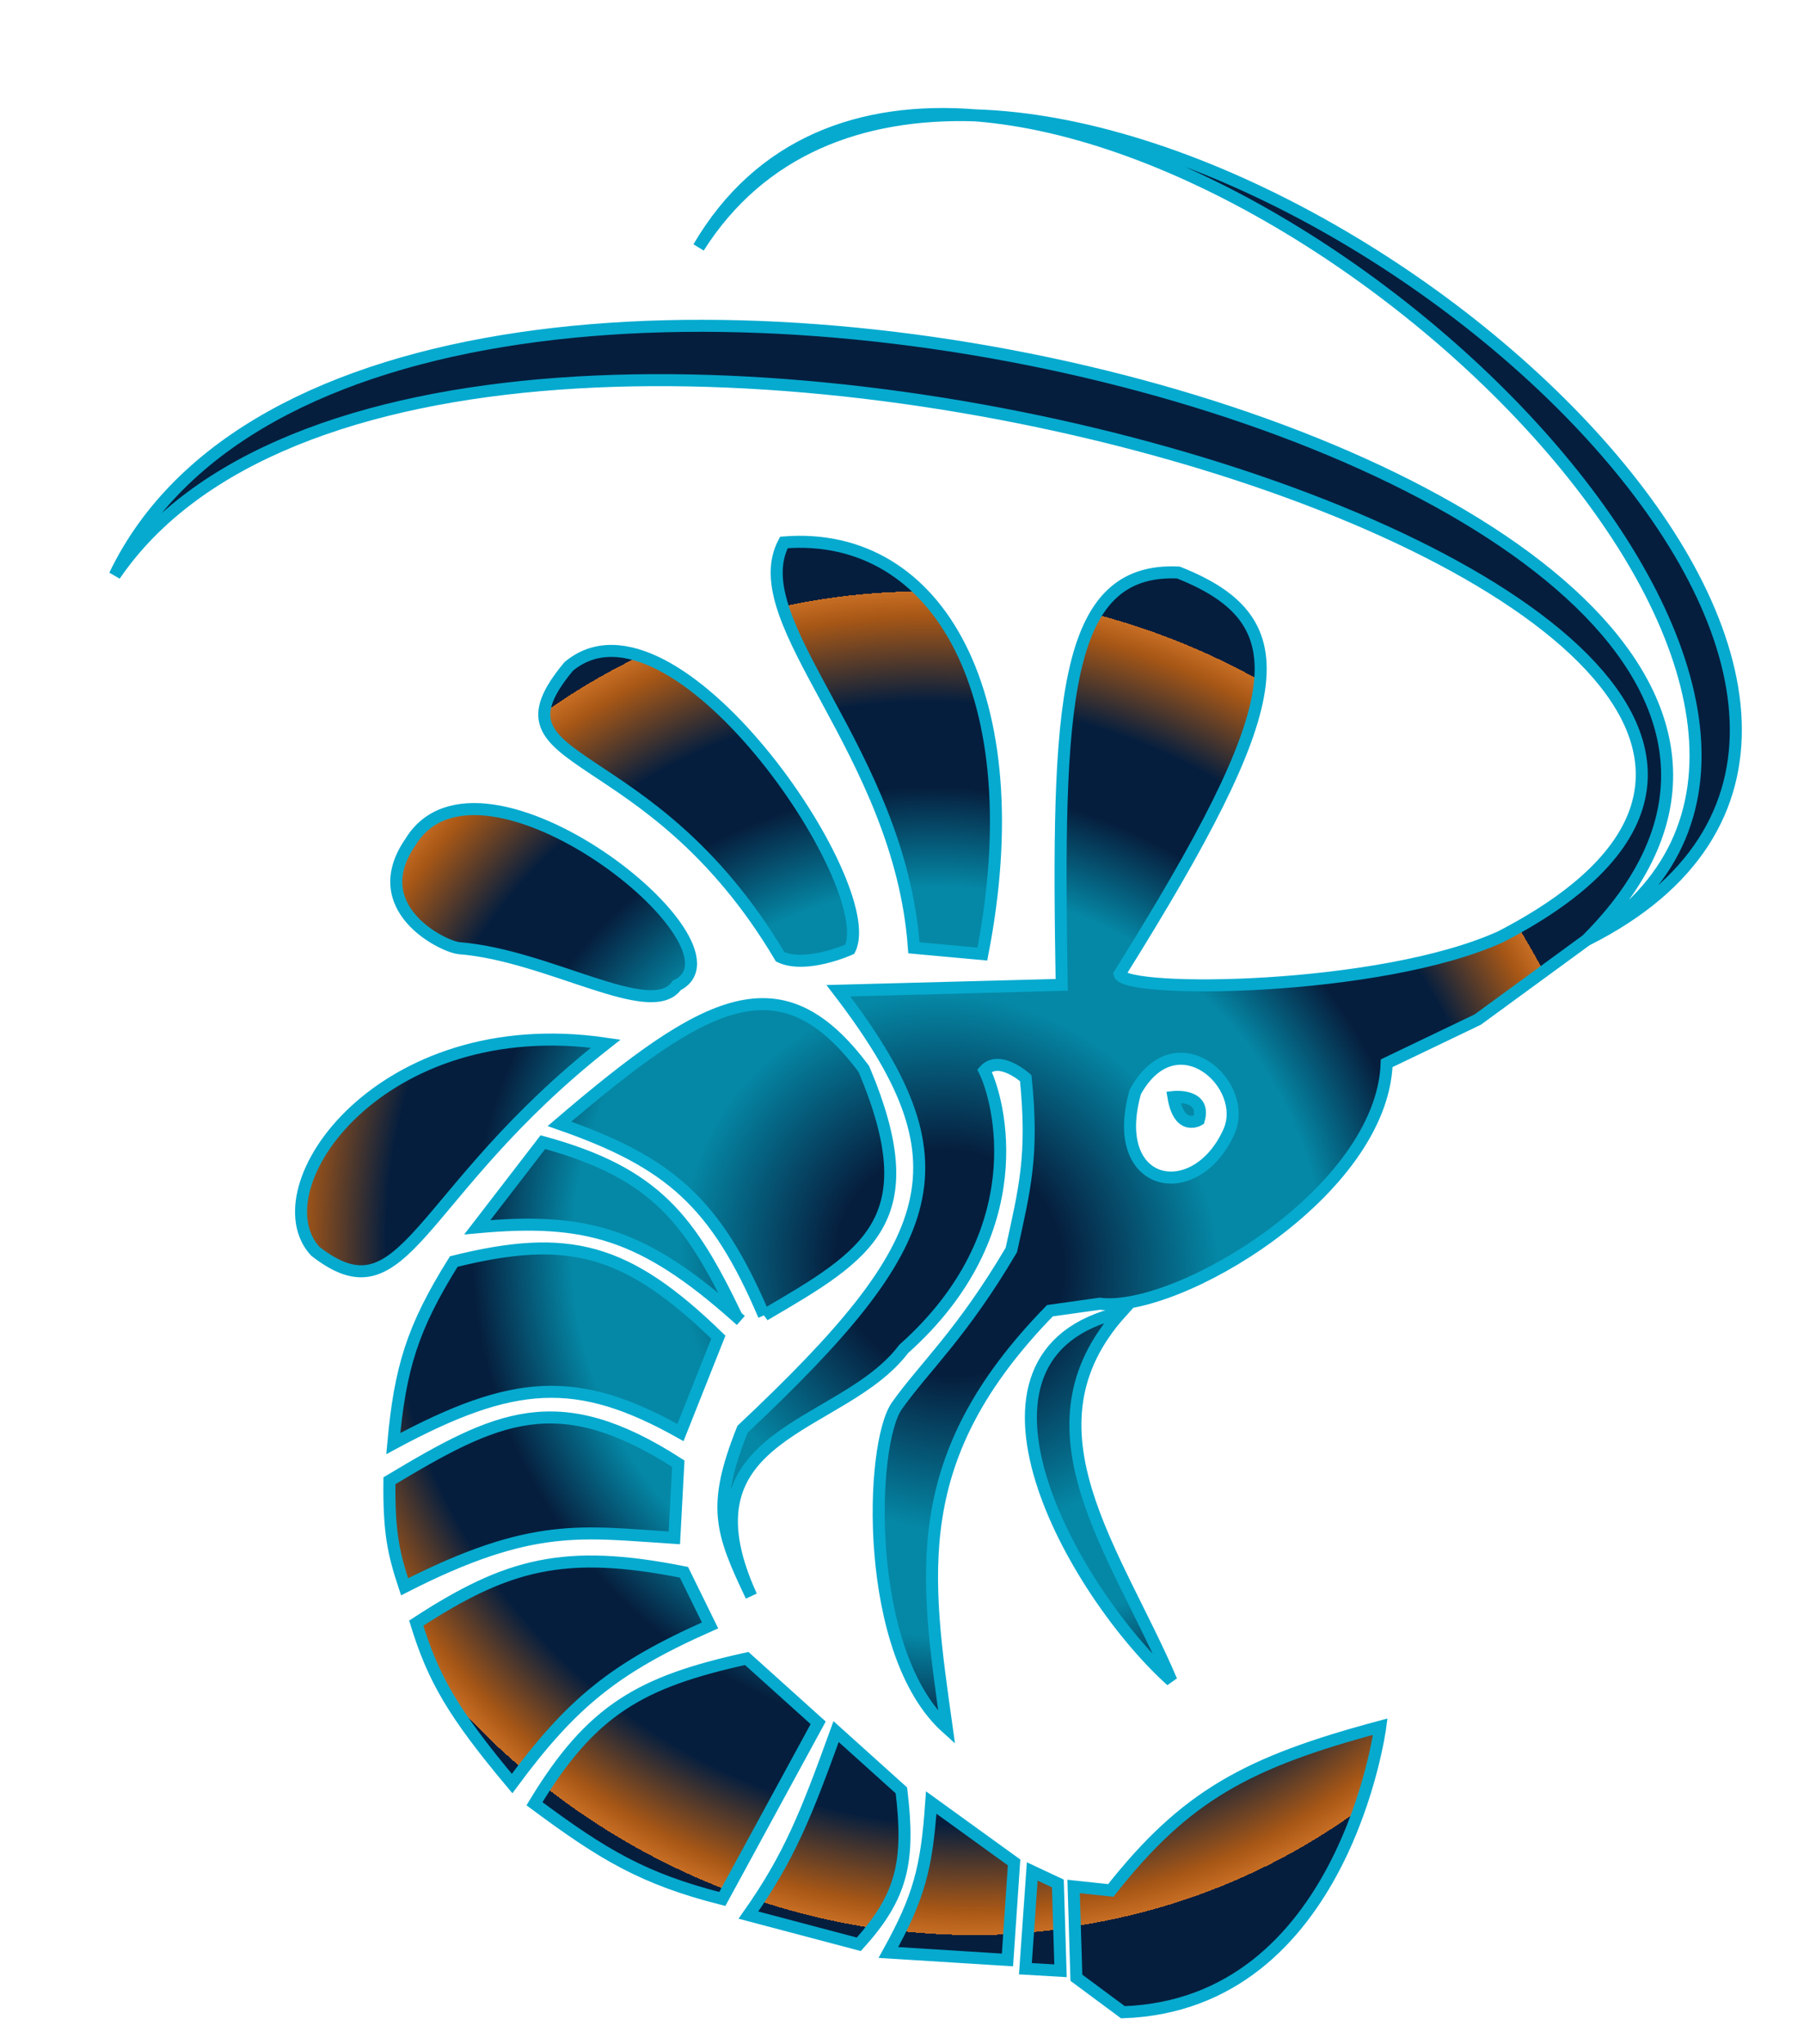 <svg xmlns="http://www.w3.org/2000/svg" fill="none" viewBox="0 0 15 17" height="17" width="15">
<path fill="url(#paint0_radial_18_78)" d="M6.952 14.4C6.706 15.08 6.566 15.439 6.223 15.926L7.141 16.169C7.5 15.771 7.567 15.486 7.495 14.889L6.952 14.4Z"></path>
<path fill-opacity="0.2" fill="black" d="M6.952 14.4C6.706 15.08 6.566 15.439 6.223 15.926L7.141 16.169C7.5 15.771 7.567 15.486 7.495 14.889L6.952 14.4Z"></path>
<path fill="url(#paint1_radial_18_78)" d="M8.583 15.563L8.526 16.372L8.818 16.389L8.796 15.663L8.583 15.563Z"></path>
<path fill-opacity="0.2" fill="black" d="M8.583 15.563L8.526 16.372L8.818 16.389L8.796 15.663L8.583 15.563Z"></path>
<path fill="url(#paint2_radial_18_78)" d="M8.432 15.488L7.743 14.99C7.705 15.54 7.641 15.777 7.387 16.237L8.377 16.299L8.432 15.488Z"></path>
<path fill-opacity="0.2" fill="black" d="M8.432 15.488L7.743 14.99C7.705 15.54 7.641 15.777 7.387 16.237L8.377 16.299L8.432 15.488Z"></path>
<path fill="url(#paint3_radial_18_78)" d="M5.627 8.195C6.289 7.87 3.995 6.049 3.414 7.001C3.033 7.549 3.676 7.869 3.816 7.885C4.563 7.943 5.416 8.497 5.627 8.195Z"></path>
<path fill-opacity="0.2" fill="black" d="M5.627 8.195C6.289 7.87 3.995 6.049 3.414 7.001C3.033 7.549 3.676 7.869 3.816 7.885C4.563 7.943 5.416 8.497 5.627 8.195Z"></path>
<path fill="url(#paint4_radial_18_78)" d="M9.74 13.977C9.284 12.905 8.452 11.879 9.323 10.912C7.801 11.261 8.931 13.25 9.74 13.977Z"></path>
<path fill-opacity="0.2" fill="black" d="M9.74 13.977C9.284 12.905 8.452 11.879 9.323 10.912C7.801 11.261 8.931 13.25 9.74 13.977Z"></path>
<path fill="url(#paint5_radial_18_78)" d="M7.183 8.89C6.496 7.969 5.879 8.297 4.652 9.346C5.563 9.664 5.95 9.995 6.352 10.939L6.356 10.936C7.224 10.429 7.712 10.145 7.183 8.89Z"></path>
<path fill-opacity="0.2" fill="black" d="M7.183 8.89C6.496 7.969 5.879 8.297 4.652 9.346C5.563 9.664 5.95 9.995 6.352 10.939L6.356 10.936C7.224 10.429 7.712 10.145 7.183 8.89Z"></path>
<path fill="url(#paint6_radial_18_78)" d="M5.973 11.12C5.211 10.379 4.726 10.254 3.773 10.491C3.428 11.043 3.327 11.377 3.27 12.005C4.273 11.465 4.798 11.431 5.658 11.913L5.973 11.12Z"></path>
<path fill-opacity="0.2" fill="black" d="M5.973 11.12C5.211 10.379 4.726 10.254 3.773 10.491C3.428 11.043 3.327 11.377 3.27 12.005C4.273 11.465 4.798 11.431 5.658 11.913L5.973 11.12Z"></path>
<path fill="url(#paint7_radial_18_78)" d="M5.607 12.789L5.64 12.172C4.636 11.525 4.131 11.779 3.238 12.314C3.233 12.748 3.273 12.921 3.364 13.196C4.432 12.651 4.843 12.741 5.607 12.789Z"></path>
<path fill-opacity="0.2" fill="black" d="M5.607 12.789L5.64 12.172C4.636 11.525 4.131 11.779 3.238 12.314C3.233 12.748 3.273 12.921 3.364 13.196C4.432 12.651 4.843 12.741 5.607 12.789Z"></path>
<path fill="url(#paint8_radial_18_78)" d="M5.687 13.075C4.69 12.876 4.216 13.006 3.461 13.498C3.602 13.957 3.765 14.244 4.258 14.832C4.751 14.166 5.104 13.871 5.904 13.517L5.687 13.075Z"></path>
<path fill-opacity="0.2" fill="black" d="M5.687 13.075C4.69 12.876 4.216 13.006 3.461 13.498C3.602 13.957 3.765 14.244 4.258 14.832C4.751 14.166 5.104 13.871 5.904 13.517L5.687 13.075Z"></path>
<path fill="url(#paint9_radial_18_78)" d="M6.803 14.327L6.209 13.792C5.33 13.986 4.919 14.214 4.444 15C5.016 15.425 5.349 15.625 6.006 15.792L6.803 14.327Z"></path>
<path fill-opacity="0.2" fill="black" d="M6.803 14.327L6.209 13.792C5.33 13.986 4.919 14.214 4.444 15C5.016 15.425 5.349 15.625 6.006 15.792L6.803 14.327Z"></path>
<path fill="url(#paint10_radial_18_78)" d="M11.477 14.359C11.477 14.359 11.177 16.671 9.337 16.734L8.95 16.447L8.927 15.688L9.236 15.721C9.859 14.931 10.372 14.655 11.477 14.359Z"></path>
<path fill-opacity="0.2" fill="black" d="M11.477 14.359C11.477 14.359 11.177 16.671 9.337 16.734L8.95 16.447L8.927 15.688L9.236 15.721C9.859 14.931 10.372 14.655 11.477 14.359Z"></path>
<path fill="url(#paint11_radial_18_78)" d="M5.037 8.679C3.164 8.404 2.141 9.88 2.621 10.405C3.379 10.996 3.453 9.925 5.037 8.679Z"></path>
<path fill-opacity="0.2" fill="black" d="M5.037 8.679C3.164 8.404 2.141 9.88 2.621 10.405C3.379 10.996 3.453 9.925 5.037 8.679Z"></path>
<path fill="url(#paint12_radial_18_78)" d="M7.066 7.894C7.33 7.363 5.597 4.817 4.729 5.542C3.998 6.42 5.389 6.106 6.487 7.957C6.703 8.058 7.066 7.894 7.066 7.894Z"></path>
<path fill-opacity="0.2" fill="black" d="M7.066 7.894C7.33 7.363 5.597 4.817 4.729 5.542C3.998 6.42 5.389 6.106 6.487 7.957C6.703 8.058 7.066 7.894 7.066 7.894Z"></path>
<path fill="url(#paint13_radial_18_78)" d="M8.168 7.934C8.586 5.794 7.806 4.408 6.518 4.511C6.165 5.176 7.482 6.243 7.599 7.882L8.168 7.934Z"></path>
<path fill-opacity="0.2" fill="black" d="M8.168 7.934C8.586 5.794 7.806 4.408 6.518 4.511C6.165 5.176 7.482 6.243 7.599 7.882L8.168 7.934Z"></path>
<path fill="url(#paint14_radial_18_78)" d="M4.514 9.498L3.969 10.206C4.867 10.124 5.344 10.254 6.126 10.951C5.738 10.143 5.456 9.756 4.514 9.498Z"></path>
<path fill-opacity="0.2" fill="black" d="M4.514 9.498L3.969 10.206C4.867 10.124 5.344 10.254 6.126 10.951C5.738 10.143 5.456 9.756 4.514 9.498Z"></path>
<path fill="url(#paint15_radial_18_78)" d="M9.309 8.101C10.718 5.845 10.829 5.169 9.798 4.761C8.833 4.716 8.788 5.862 8.828 8.19L6.971 8.239C8.066 9.668 7.839 10.319 6.174 11.886C5.918 12.529 5.992 12.736 6.247 13.273C5.616 11.892 7.003 11.895 7.514 11.218C8.605 10.245 8.308 9.148 8.186 8.903C8.308 8.767 8.529 8.966 8.529 8.966C8.594 9.607 8.521 9.885 8.409 10.395C7.998 11.093 7.684 11.371 7.458 11.69C7.232 12.009 7.178 13.746 7.872 14.369C7.693 13.091 7.538 12.121 8.73 10.9L9.144 10.842C9.791 10.923 11.492 9.912 11.53 8.842L12.287 8.479L13.191 7.818C17.046 3.971 3.124 0.271 0.954 4.784C3.671 0.806 17.756 5.056 12.478 7.79C11.477 8.245 9.356 8.264 9.309 8.101ZM10.218 9.412C9.942 10.024 9.211 9.888 9.44 9.08C9.78 8.464 10.395 9.018 10.218 9.412Z" clip-rule="evenodd" fill-rule="evenodd"></path>
<path fill-opacity="0.2" fill="black" d="M9.309 8.101C10.718 5.845 10.829 5.169 9.798 4.761C8.833 4.716 8.788 5.862 8.828 8.19L6.971 8.239C8.066 9.668 7.839 10.319 6.174 11.886C5.918 12.529 5.992 12.736 6.247 13.273C5.616 11.892 7.003 11.895 7.514 11.218C8.605 10.245 8.308 9.148 8.186 8.903C8.308 8.767 8.529 8.966 8.529 8.966C8.594 9.607 8.521 9.885 8.409 10.395C7.998 11.093 7.684 11.371 7.458 11.69C7.232 12.009 7.178 13.746 7.872 14.369C7.693 13.091 7.538 12.121 8.73 10.9L9.144 10.842C9.791 10.923 11.492 9.912 11.53 8.842L12.287 8.479L13.191 7.818C17.046 3.971 3.124 0.271 0.954 4.784C3.671 0.806 17.756 5.056 12.478 7.79C11.477 8.245 9.356 8.264 9.309 8.101ZM10.218 9.412C9.942 10.024 9.211 9.888 9.44 9.08C9.78 8.464 10.395 9.018 10.218 9.412Z" clip-rule="evenodd" fill-rule="evenodd"></path>
<path fill="url(#paint16_radial_18_78)" d="M8.108 0.959C11.655 1.07 16.832 5.991 13.191 7.818C16.088 6.034 11.409 1.217 8.108 0.959Z"></path>
<path fill-opacity="0.2" fill="black" d="M8.108 0.959C11.655 1.07 16.832 5.991 13.191 7.818C16.088 6.034 11.409 1.217 8.108 0.959Z"></path>
<path fill="url(#paint17_radial_18_78)" d="M9.968 9.313C9.968 9.313 9.805 9.412 9.757 9.123C9.757 9.123 10.031 9.093 9.968 9.313Z"></path>
<path fill-opacity="0.2" fill="black" d="M9.968 9.313C9.968 9.313 9.805 9.412 9.757 9.123C9.757 9.123 10.031 9.093 9.968 9.313Z"></path>
<path stroke-width="0.1" stroke="#06AACF" d="M6.16 10.981L6.126 10.951M6.126 10.951C5.738 10.143 5.456 9.756 4.514 9.498L3.969 10.206C4.867 10.124 5.344 10.254 6.126 10.951ZM6.352 10.939C5.95 9.995 5.563 9.664 4.652 9.346C5.879 8.297 6.496 7.969 7.183 8.89C7.712 10.145 7.224 10.429 6.356 10.936M6.352 10.939L6.356 10.936M6.352 10.939C6.353 10.938 6.355 10.937 6.356 10.936M13.191 7.818C17.046 3.971 3.124 0.271 0.954 4.784C3.671 0.806 17.756 5.056 12.478 7.79C11.477 8.245 9.356 8.264 9.309 8.101C10.718 5.845 10.829 5.169 9.798 4.761C8.833 4.716 8.788 5.862 8.828 8.19L6.971 8.239C8.066 9.668 7.839 10.319 6.174 11.886C5.918 12.529 5.992 12.736 6.247 13.273C5.616 11.892 7.003 11.895 7.514 11.218C8.605 10.245 8.308 9.148 8.186 8.903C8.308 8.767 8.529 8.966 8.529 8.966C8.594 9.607 8.521 9.885 8.409 10.395C7.998 11.093 7.684 11.371 7.458 11.69C7.232 12.009 7.178 13.746 7.872 14.369C7.693 13.091 7.538 12.121 8.73 10.9L9.144 10.842C9.791 10.923 11.492 9.912 11.53 8.842L12.287 8.479L13.191 7.818ZM13.191 7.818C16.832 5.991 11.655 1.07 8.108 0.959M13.191 7.818C16.088 6.034 11.409 1.217 8.108 0.959M8.108 0.959C7.155 0.884 6.317 1.19 5.809 2.057C6.324 1.245 7.157 0.929 8.108 0.959ZM8.168 7.934C8.586 5.794 7.806 4.408 6.518 4.511C6.165 5.176 7.482 6.243 7.599 7.882L8.168 7.934ZM7.066 7.894C7.33 7.363 5.597 4.817 4.729 5.542C3.998 6.42 5.389 6.106 6.487 7.957C6.703 8.058 7.066 7.894 7.066 7.894ZM5.627 8.195C6.289 7.87 3.995 6.049 3.414 7.001C3.033 7.549 3.676 7.869 3.816 7.885C4.563 7.943 5.416 8.497 5.627 8.195ZM5.037 8.679C3.164 8.404 2.141 9.88 2.621 10.405C3.379 10.996 3.453 9.925 5.037 8.679ZM10.218 9.412C9.942 10.024 9.211 9.888 9.44 9.08C9.78 8.464 10.395 9.018 10.218 9.412ZM5.973 11.12C5.211 10.379 4.726 10.254 3.773 10.491C3.428 11.043 3.327 11.377 3.27 12.005C4.273 11.465 4.798 11.431 5.658 11.913L5.973 11.12ZM5.607 12.789L5.64 12.172C4.636 11.525 4.131 11.779 3.238 12.314C3.233 12.748 3.273 12.921 3.364 13.196C4.432 12.651 4.843 12.741 5.607 12.789ZM5.687 13.075C4.69 12.876 4.216 13.006 3.461 13.498C3.602 13.957 3.765 14.244 4.258 14.832C4.751 14.166 5.104 13.871 5.904 13.517L5.687 13.075ZM6.803 14.327L6.209 13.792C5.33 13.986 4.919 14.214 4.444 15C5.016 15.425 5.349 15.625 6.006 15.792L6.803 14.327ZM6.952 14.4C6.706 15.08 6.566 15.439 6.223 15.926L7.141 16.169C7.5 15.771 7.567 15.486 7.495 14.889L6.952 14.4ZM8.432 15.488L7.743 14.99C7.705 15.54 7.641 15.777 7.387 16.237L8.377 16.299L8.432 15.488ZM8.583 15.563L8.526 16.372L8.818 16.389L8.796 15.663L8.583 15.563ZM8.927 15.688L8.95 16.447L9.337 16.734C11.177 16.671 11.477 14.359 11.477 14.359C10.372 14.655 9.859 14.931 9.236 15.721L8.927 15.688ZM9.74 13.977C9.284 12.905 8.452 11.879 9.323 10.912C7.801 11.261 8.931 13.25 9.74 13.977ZM9.968 9.313C9.968 9.313 9.805 9.412 9.757 9.123C9.757 9.123 10.031 9.093 9.968 9.313Z"></path>
<defs>
<radialGradient gradientTransform="translate(7.894 10.503) rotate(132.023) scale(5.65 5.832)" gradientUnits="userSpaceOnUse" r="1" cy="0" cx="0" id="paint0_radial_18_78">
<stop stop-color="#07264D" offset="0.095"></stop>
<stop stop-color="#07264D" offset="0.135"></stop>
<stop stop-color="#07264D" offset="0.165"></stop>
<stop stop-color="#06AACF" offset="0.39"></stop>
<stop stop-color="#06AACF" offset="0.545"></stop>
<stop stop-color="#07264D" offset="0.69"></stop>
<stop stop-color="#07264D" offset="0.815"></stop>
<stop stop-color="#D26D1B" offset="0.94"></stop>
<stop stop-color="#F9892D" offset="0.975"></stop>
<stop stop-color="#07264D" offset="0.975"></stop>
</radialGradient>
<radialGradient gradientTransform="translate(7.894 10.503) rotate(132.023) scale(5.65 5.832)" gradientUnits="userSpaceOnUse" r="1" cy="0" cx="0" id="paint1_radial_18_78">
<stop stop-color="#07264D" offset="0.095"></stop>
<stop stop-color="#07264D" offset="0.135"></stop>
<stop stop-color="#07264D" offset="0.165"></stop>
<stop stop-color="#06AACF" offset="0.39"></stop>
<stop stop-color="#06AACF" offset="0.545"></stop>
<stop stop-color="#07264D" offset="0.69"></stop>
<stop stop-color="#07264D" offset="0.815"></stop>
<stop stop-color="#D26D1B" offset="0.94"></stop>
<stop stop-color="#F9892D" offset="0.975"></stop>
<stop stop-color="#07264D" offset="0.975"></stop>
</radialGradient>
<radialGradient gradientTransform="translate(7.894 10.503) rotate(132.023) scale(5.65 5.832)" gradientUnits="userSpaceOnUse" r="1" cy="0" cx="0" id="paint2_radial_18_78">
<stop stop-color="#07264D" offset="0.095"></stop>
<stop stop-color="#07264D" offset="0.135"></stop>
<stop stop-color="#07264D" offset="0.165"></stop>
<stop stop-color="#06AACF" offset="0.39"></stop>
<stop stop-color="#06AACF" offset="0.545"></stop>
<stop stop-color="#07264D" offset="0.69"></stop>
<stop stop-color="#07264D" offset="0.815"></stop>
<stop stop-color="#D26D1B" offset="0.94"></stop>
<stop stop-color="#F9892D" offset="0.975"></stop>
<stop stop-color="#07264D" offset="0.975"></stop>
</radialGradient>
<radialGradient gradientTransform="translate(7.894 10.503) rotate(132.023) scale(5.65 5.832)" gradientUnits="userSpaceOnUse" r="1" cy="0" cx="0" id="paint3_radial_18_78">
<stop stop-color="#07264D" offset="0.095"></stop>
<stop stop-color="#07264D" offset="0.135"></stop>
<stop stop-color="#07264D" offset="0.165"></stop>
<stop stop-color="#06AACF" offset="0.39"></stop>
<stop stop-color="#06AACF" offset="0.545"></stop>
<stop stop-color="#07264D" offset="0.69"></stop>
<stop stop-color="#07264D" offset="0.815"></stop>
<stop stop-color="#D26D1B" offset="0.94"></stop>
<stop stop-color="#F9892D" offset="0.975"></stop>
<stop stop-color="#07264D" offset="0.975"></stop>
</radialGradient>
<radialGradient gradientTransform="translate(7.894 10.503) rotate(132.023) scale(5.65 5.832)" gradientUnits="userSpaceOnUse" r="1" cy="0" cx="0" id="paint4_radial_18_78">
<stop stop-color="#07264D" offset="0.095"></stop>
<stop stop-color="#07264D" offset="0.135"></stop>
<stop stop-color="#07264D" offset="0.165"></stop>
<stop stop-color="#06AACF" offset="0.39"></stop>
<stop stop-color="#06AACF" offset="0.545"></stop>
<stop stop-color="#07264D" offset="0.69"></stop>
<stop stop-color="#07264D" offset="0.815"></stop>
<stop stop-color="#D26D1B" offset="0.94"></stop>
<stop stop-color="#F9892D" offset="0.975"></stop>
<stop stop-color="#07264D" offset="0.975"></stop>
</radialGradient>
<radialGradient gradientTransform="translate(7.894 10.503) rotate(132.023) scale(5.65 5.832)" gradientUnits="userSpaceOnUse" r="1" cy="0" cx="0" id="paint5_radial_18_78">
<stop stop-color="#07264D" offset="0.095"></stop>
<stop stop-color="#07264D" offset="0.135"></stop>
<stop stop-color="#07264D" offset="0.165"></stop>
<stop stop-color="#06AACF" offset="0.39"></stop>
<stop stop-color="#06AACF" offset="0.545"></stop>
<stop stop-color="#07264D" offset="0.69"></stop>
<stop stop-color="#07264D" offset="0.815"></stop>
<stop stop-color="#D26D1B" offset="0.94"></stop>
<stop stop-color="#F9892D" offset="0.975"></stop>
<stop stop-color="#07264D" offset="0.975"></stop>
</radialGradient>
<radialGradient gradientTransform="translate(7.894 10.503) rotate(132.023) scale(5.65 5.832)" gradientUnits="userSpaceOnUse" r="1" cy="0" cx="0" id="paint6_radial_18_78">
<stop stop-color="#07264D" offset="0.095"></stop>
<stop stop-color="#07264D" offset="0.135"></stop>
<stop stop-color="#07264D" offset="0.165"></stop>
<stop stop-color="#06AACF" offset="0.39"></stop>
<stop stop-color="#06AACF" offset="0.545"></stop>
<stop stop-color="#07264D" offset="0.69"></stop>
<stop stop-color="#07264D" offset="0.815"></stop>
<stop stop-color="#D26D1B" offset="0.94"></stop>
<stop stop-color="#F9892D" offset="0.975"></stop>
<stop stop-color="#07264D" offset="0.975"></stop>
</radialGradient>
<radialGradient gradientTransform="translate(7.894 10.503) rotate(132.023) scale(5.65 5.832)" gradientUnits="userSpaceOnUse" r="1" cy="0" cx="0" id="paint7_radial_18_78">
<stop stop-color="#07264D" offset="0.095"></stop>
<stop stop-color="#07264D" offset="0.135"></stop>
<stop stop-color="#07264D" offset="0.165"></stop>
<stop stop-color="#06AACF" offset="0.39"></stop>
<stop stop-color="#06AACF" offset="0.545"></stop>
<stop stop-color="#07264D" offset="0.69"></stop>
<stop stop-color="#07264D" offset="0.815"></stop>
<stop stop-color="#D26D1B" offset="0.94"></stop>
<stop stop-color="#F9892D" offset="0.975"></stop>
<stop stop-color="#07264D" offset="0.975"></stop>
</radialGradient>
<radialGradient gradientTransform="translate(7.894 10.503) rotate(132.023) scale(5.65 5.832)" gradientUnits="userSpaceOnUse" r="1" cy="0" cx="0" id="paint8_radial_18_78">
<stop stop-color="#07264D" offset="0.095"></stop>
<stop stop-color="#07264D" offset="0.135"></stop>
<stop stop-color="#07264D" offset="0.165"></stop>
<stop stop-color="#06AACF" offset="0.39"></stop>
<stop stop-color="#06AACF" offset="0.545"></stop>
<stop stop-color="#07264D" offset="0.69"></stop>
<stop stop-color="#07264D" offset="0.815"></stop>
<stop stop-color="#D26D1B" offset="0.94"></stop>
<stop stop-color="#F9892D" offset="0.975"></stop>
<stop stop-color="#07264D" offset="0.975"></stop>
</radialGradient>
<radialGradient gradientTransform="translate(7.894 10.503) rotate(132.023) scale(5.65 5.832)" gradientUnits="userSpaceOnUse" r="1" cy="0" cx="0" id="paint9_radial_18_78">
<stop stop-color="#07264D" offset="0.095"></stop>
<stop stop-color="#07264D" offset="0.135"></stop>
<stop stop-color="#07264D" offset="0.165"></stop>
<stop stop-color="#06AACF" offset="0.39"></stop>
<stop stop-color="#06AACF" offset="0.545"></stop>
<stop stop-color="#07264D" offset="0.69"></stop>
<stop stop-color="#07264D" offset="0.815"></stop>
<stop stop-color="#D26D1B" offset="0.94"></stop>
<stop stop-color="#F9892D" offset="0.975"></stop>
<stop stop-color="#07264D" offset="0.975"></stop>
</radialGradient>
<radialGradient gradientTransform="translate(7.894 10.503) rotate(132.023) scale(5.65 5.832)" gradientUnits="userSpaceOnUse" r="1" cy="0" cx="0" id="paint10_radial_18_78">
<stop stop-color="#07264D" offset="0.095"></stop>
<stop stop-color="#07264D" offset="0.135"></stop>
<stop stop-color="#07264D" offset="0.165"></stop>
<stop stop-color="#06AACF" offset="0.39"></stop>
<stop stop-color="#06AACF" offset="0.545"></stop>
<stop stop-color="#07264D" offset="0.69"></stop>
<stop stop-color="#07264D" offset="0.815"></stop>
<stop stop-color="#D26D1B" offset="0.94"></stop>
<stop stop-color="#F9892D" offset="0.975"></stop>
<stop stop-color="#07264D" offset="0.975"></stop>
</radialGradient>
<radialGradient gradientTransform="translate(7.894 10.503) rotate(132.023) scale(5.65 5.832)" gradientUnits="userSpaceOnUse" r="1" cy="0" cx="0" id="paint11_radial_18_78">
<stop stop-color="#07264D" offset="0.095"></stop>
<stop stop-color="#07264D" offset="0.135"></stop>
<stop stop-color="#07264D" offset="0.165"></stop>
<stop stop-color="#06AACF" offset="0.39"></stop>
<stop stop-color="#06AACF" offset="0.545"></stop>
<stop stop-color="#07264D" offset="0.69"></stop>
<stop stop-color="#07264D" offset="0.815"></stop>
<stop stop-color="#D26D1B" offset="0.94"></stop>
<stop stop-color="#F9892D" offset="0.975"></stop>
<stop stop-color="#07264D" offset="0.975"></stop>
</radialGradient>
<radialGradient gradientTransform="translate(7.894 10.503) rotate(132.023) scale(5.65 5.832)" gradientUnits="userSpaceOnUse" r="1" cy="0" cx="0" id="paint12_radial_18_78">
<stop stop-color="#07264D" offset="0.095"></stop>
<stop stop-color="#07264D" offset="0.135"></stop>
<stop stop-color="#07264D" offset="0.165"></stop>
<stop stop-color="#06AACF" offset="0.39"></stop>
<stop stop-color="#06AACF" offset="0.545"></stop>
<stop stop-color="#07264D" offset="0.69"></stop>
<stop stop-color="#07264D" offset="0.815"></stop>
<stop stop-color="#D26D1B" offset="0.94"></stop>
<stop stop-color="#F9892D" offset="0.975"></stop>
<stop stop-color="#07264D" offset="0.975"></stop>
</radialGradient>
<radialGradient gradientTransform="translate(7.894 10.503) rotate(132.023) scale(5.65 5.832)" gradientUnits="userSpaceOnUse" r="1" cy="0" cx="0" id="paint13_radial_18_78">
<stop stop-color="#07264D" offset="0.095"></stop>
<stop stop-color="#07264D" offset="0.135"></stop>
<stop stop-color="#07264D" offset="0.165"></stop>
<stop stop-color="#06AACF" offset="0.39"></stop>
<stop stop-color="#06AACF" offset="0.545"></stop>
<stop stop-color="#07264D" offset="0.69"></stop>
<stop stop-color="#07264D" offset="0.815"></stop>
<stop stop-color="#D26D1B" offset="0.94"></stop>
<stop stop-color="#F9892D" offset="0.975"></stop>
<stop stop-color="#07264D" offset="0.975"></stop>
</radialGradient>
<radialGradient gradientTransform="translate(7.894 10.503) rotate(132.023) scale(5.65 5.832)" gradientUnits="userSpaceOnUse" r="1" cy="0" cx="0" id="paint14_radial_18_78">
<stop stop-color="#07264D" offset="0.095"></stop>
<stop stop-color="#07264D" offset="0.135"></stop>
<stop stop-color="#07264D" offset="0.165"></stop>
<stop stop-color="#06AACF" offset="0.39"></stop>
<stop stop-color="#06AACF" offset="0.545"></stop>
<stop stop-color="#07264D" offset="0.69"></stop>
<stop stop-color="#07264D" offset="0.815"></stop>
<stop stop-color="#D26D1B" offset="0.94"></stop>
<stop stop-color="#F9892D" offset="0.975"></stop>
<stop stop-color="#07264D" offset="0.975"></stop>
</radialGradient>
<radialGradient gradientTransform="translate(7.894 10.503) rotate(132.023) scale(5.65 5.832)" gradientUnits="userSpaceOnUse" r="1" cy="0" cx="0" id="paint15_radial_18_78">
<stop stop-color="#07264D" offset="0.095"></stop>
<stop stop-color="#07264D" offset="0.135"></stop>
<stop stop-color="#07264D" offset="0.165"></stop>
<stop stop-color="#06AACF" offset="0.39"></stop>
<stop stop-color="#06AACF" offset="0.545"></stop>
<stop stop-color="#07264D" offset="0.69"></stop>
<stop stop-color="#07264D" offset="0.815"></stop>
<stop stop-color="#D26D1B" offset="0.94"></stop>
<stop stop-color="#F9892D" offset="0.975"></stop>
<stop stop-color="#07264D" offset="0.975"></stop>
</radialGradient>
<radialGradient gradientTransform="translate(7.894 10.503) rotate(132.023) scale(5.65 5.832)" gradientUnits="userSpaceOnUse" r="1" cy="0" cx="0" id="paint16_radial_18_78">
<stop stop-color="#07264D" offset="0.095"></stop>
<stop stop-color="#07264D" offset="0.135"></stop>
<stop stop-color="#07264D" offset="0.165"></stop>
<stop stop-color="#06AACF" offset="0.39"></stop>
<stop stop-color="#06AACF" offset="0.545"></stop>
<stop stop-color="#07264D" offset="0.69"></stop>
<stop stop-color="#07264D" offset="0.815"></stop>
<stop stop-color="#D26D1B" offset="0.94"></stop>
<stop stop-color="#F9892D" offset="0.975"></stop>
<stop stop-color="#07264D" offset="0.975"></stop>
</radialGradient>
<radialGradient gradientTransform="translate(7.894 10.503) rotate(132.023) scale(5.65 5.832)" gradientUnits="userSpaceOnUse" r="1" cy="0" cx="0" id="paint17_radial_18_78">
<stop stop-color="#07264D" offset="0.095"></stop>
<stop stop-color="#07264D" offset="0.135"></stop>
<stop stop-color="#07264D" offset="0.165"></stop>
<stop stop-color="#06AACF" offset="0.39"></stop>
<stop stop-color="#06AACF" offset="0.545"></stop>
<stop stop-color="#07264D" offset="0.69"></stop>
<stop stop-color="#07264D" offset="0.815"></stop>
<stop stop-color="#D26D1B" offset="0.94"></stop>
<stop stop-color="#F9892D" offset="0.975"></stop>
<stop stop-color="#07264D" offset="0.975"></stop>
</radialGradient>
</defs>
</svg>
